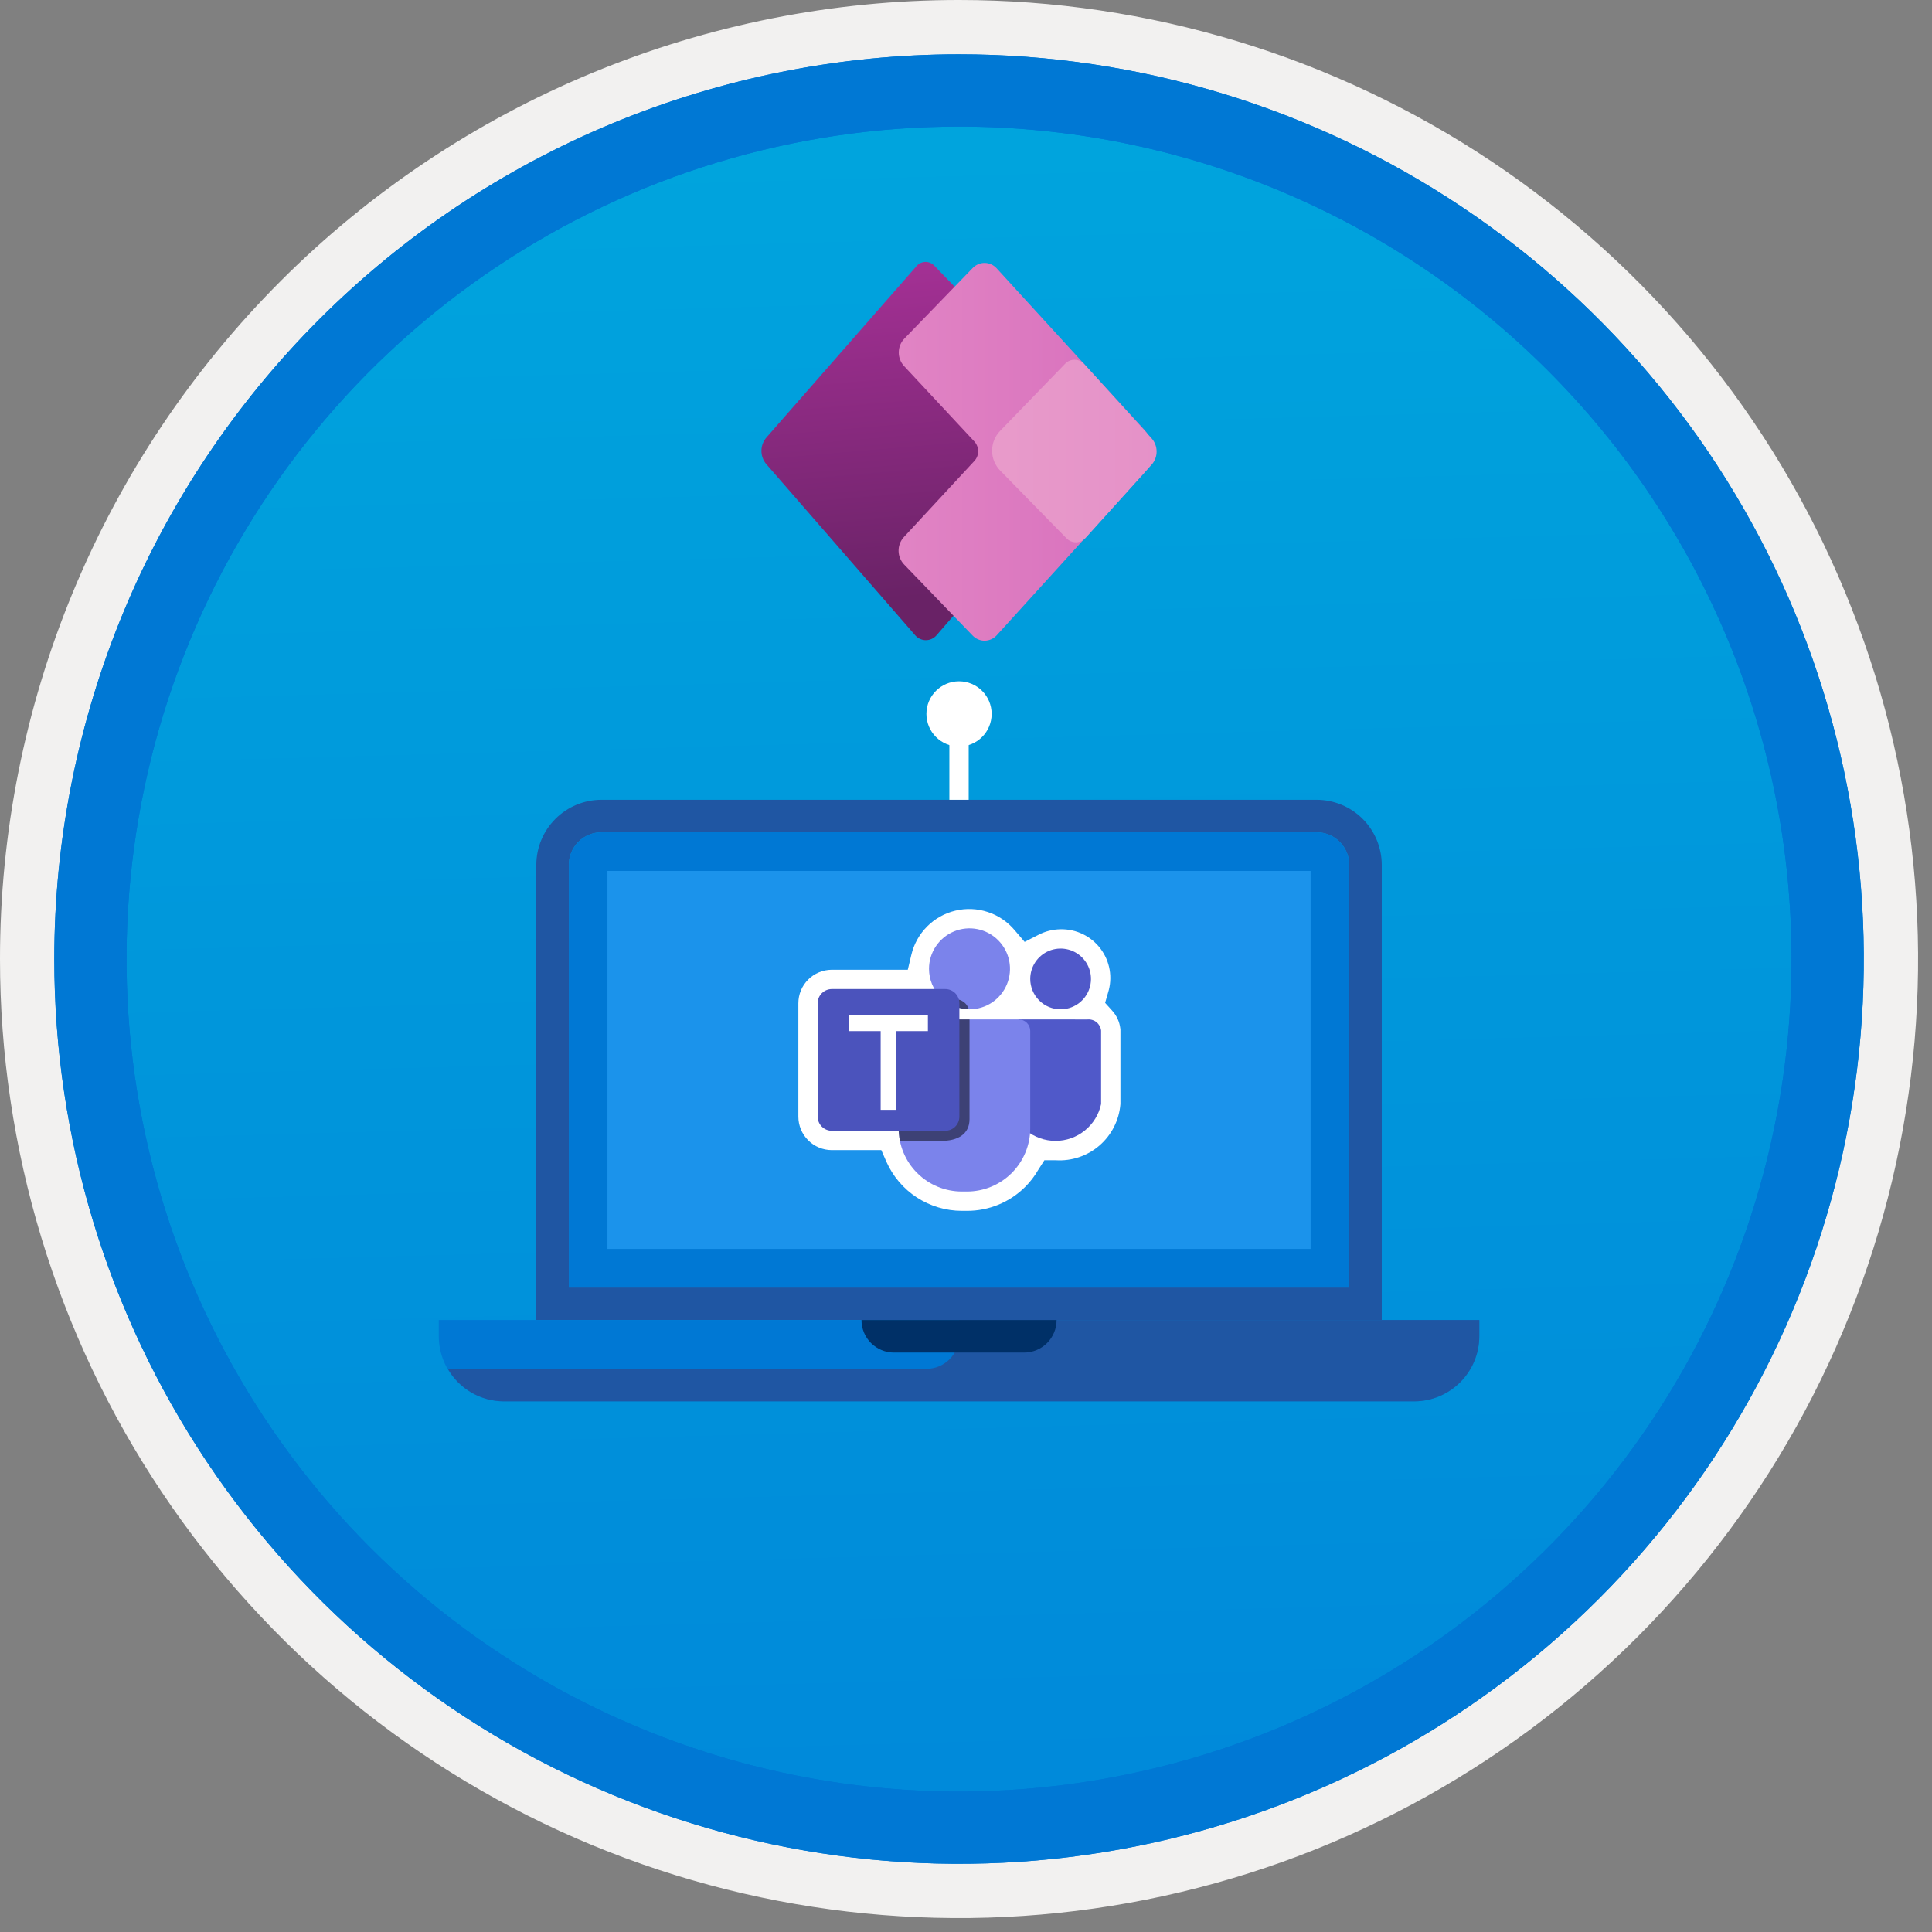 <svg width="100" height="100" viewBox="0 0 100 100" fill="none" xmlns="http://www.w3.org/2000/svg">
<rect x="0" y="0" width="100" height="100" fill="#808080" stroke="none"/>
<g clip-path="url(#clip0)">
<path d="M49.64 96.45C40.382 96.45 31.332 93.705 23.634 88.561C15.936 83.418 9.936 76.107 6.393 67.553C2.85 59 1.923 49.588 3.73 40.508C5.536 31.428 9.994 23.087 16.54 16.54C23.087 9.994 31.428 5.536 40.508 3.73C49.588 1.923 59 2.85 67.553 6.393C76.107 9.936 83.418 15.936 88.561 23.634C93.705 31.332 96.45 40.382 96.45 49.64C96.451 55.787 95.24 61.875 92.888 67.554C90.535 73.234 87.088 78.394 82.741 82.741C78.394 87.088 73.234 90.535 67.554 92.888C61.875 95.24 55.787 96.451 49.64 96.45V96.45Z" fill="url(#paint0_linear)"/>
<path fill-rule="evenodd" clip-rule="evenodd" d="M95.54 49.64C95.54 58.718 92.848 67.593 87.805 75.141C82.761 82.689 75.592 88.572 67.205 92.046C58.818 95.52 49.589 96.429 40.685 94.658C31.782 92.887 23.603 88.515 17.184 82.096C10.765 75.677 6.393 67.498 4.622 58.595C2.851 49.691 3.76 40.462 7.234 32.075C10.708 23.688 16.591 16.519 24.139 11.476C31.688 6.432 40.562 3.74 49.64 3.74C55.668 3.74 61.636 4.927 67.205 7.234C72.774 9.541 77.834 12.921 82.096 17.184C86.359 21.446 89.739 26.506 92.046 32.075C94.353 37.644 95.54 43.612 95.54 49.64V49.64ZM49.64 3.62732e-07C59.458 3.62732e-07 69.055 2.911 77.219 8.366C85.382 13.82 91.744 21.573 95.501 30.644C99.258 39.714 100.242 49.695 98.326 59.324C96.411 68.954 91.683 77.799 84.741 84.741C77.799 91.683 68.954 96.411 59.324 98.326C49.695 100.242 39.714 99.258 30.644 95.501C21.573 91.744 13.82 85.382 8.366 77.219C2.911 69.055 3.62732e-07 59.458 3.62732e-07 49.64C-0.001 43.121 1.283 36.666 3.777 30.643C6.271 24.62 9.928 19.147 14.537 14.537C19.147 9.928 24.62 6.271 30.643 3.777C36.666 1.283 43.121 -0.001 49.64 3.62732e-07V3.62732e-07Z" fill="#F2F1F0"/>
<path fill-rule="evenodd" clip-rule="evenodd" d="M92.73 49.641C92.73 58.163 90.202 66.494 85.468 73.58C80.733 80.666 74.003 86.189 66.129 89.451C58.256 92.712 49.592 93.565 41.233 91.903C32.874 90.24 25.197 86.136 19.17 80.11C13.144 74.084 9.04 66.406 7.378 58.047C5.715 49.688 6.568 41.024 9.83 33.151C13.091 25.277 18.614 18.547 25.7 13.813C32.786 9.078 41.117 6.551 49.64 6.551C55.298 6.55 60.902 7.665 66.13 9.83C71.358 11.995 76.108 15.169 80.11 19.171C84.111 23.172 87.285 27.922 89.45 33.15C91.616 38.378 92.73 43.982 92.73 49.641V49.641ZM49.64 2.811C58.902 2.811 67.956 5.557 75.657 10.703C83.358 15.849 89.36 23.162 92.905 31.72C96.449 40.277 97.377 49.693 95.57 58.777C93.763 67.861 89.303 76.205 82.753 82.754C76.204 89.304 67.86 93.764 58.776 95.571C49.691 97.378 40.276 96.45 31.718 92.906C23.161 89.361 15.848 83.359 10.702 75.658C5.556 67.957 2.81 58.903 2.81 49.641C2.811 37.221 7.745 25.31 16.527 16.528C25.309 7.746 37.22 2.812 49.64 2.811V2.811Z" fill="#0078D4"/>
<path fill-rule="evenodd" clip-rule="evenodd" d="M92.73 49.641C92.73 58.163 90.202 66.494 85.468 73.58C80.733 80.666 74.003 86.189 66.129 89.451C58.256 92.712 49.592 93.565 41.233 91.903C32.874 90.24 25.197 86.136 19.17 80.11C13.144 74.084 9.04 66.406 7.378 58.047C5.715 49.688 6.568 41.024 9.83 33.151C13.091 25.277 18.614 18.547 25.7 13.812C32.786 9.078 41.117 6.551 49.64 6.551C55.298 6.55 60.902 7.665 66.13 9.83C71.358 11.995 76.108 15.169 80.11 19.171C84.111 23.172 87.285 27.922 89.45 33.15C91.616 38.378 92.73 43.982 92.73 49.641V49.641ZM49.64 2.811C58.902 2.811 67.956 5.557 75.657 10.703C83.358 15.849 89.36 23.162 92.905 31.72C96.449 40.276 97.377 49.693 95.57 58.777C93.763 67.861 89.303 76.205 82.753 82.754C76.204 89.304 67.86 93.764 58.776 95.571C49.691 97.378 40.276 96.45 31.718 92.906C23.161 89.361 15.848 83.359 10.702 75.658C5.556 67.957 2.81 58.903 2.81 49.641C2.811 37.221 7.745 25.31 16.527 16.528C25.309 7.746 37.22 2.812 49.64 2.811V2.811Z" fill="#0078D4"/>
<path fill-rule="evenodd" clip-rule="evenodd" d="M31.125 41.397C30.233 41.399 29.379 41.755 28.748 42.385C28.117 43.016 27.762 43.871 27.759 44.763V68.326H71.52V44.763C71.517 43.871 71.162 43.016 70.531 42.385C69.9 41.755 69.046 41.399 68.154 41.397H31.125ZM68.154 43.08C68.6 43.08 69.028 43.258 69.343 43.573C69.659 43.889 69.836 44.316 69.837 44.763V66.643H29.442V44.763C29.443 44.316 29.62 43.889 29.936 43.573C30.251 43.258 30.679 43.08 31.125 43.08H68.154Z" fill="#1F56A3"/>
<path fill-rule="evenodd" clip-rule="evenodd" d="M29.442 44.763C29.443 44.317 29.62 43.889 29.936 43.574C30.251 43.258 30.679 43.081 31.125 43.08H68.154C68.6 43.081 69.028 43.258 69.343 43.574C69.659 43.889 69.836 44.317 69.837 44.763V66.644H29.442V44.763Z" fill="#0078D4"/>
<path d="M67.836 45.08H31.442V64.644H67.836V45.08Z" fill="#1B93EB"/>
<path fill-rule="evenodd" clip-rule="evenodd" d="M22.71 68.326V69.168C22.713 70.06 23.068 70.914 23.699 71.545C24.329 72.176 25.184 72.531 26.076 72.534H73.203C74.095 72.531 74.95 72.176 75.581 71.545C76.211 70.914 76.567 70.06 76.569 69.168V68.326H22.71Z" fill="#0078D4"/>
<path fill-rule="evenodd" clip-rule="evenodd" d="M47.956 70.851H23.18C23.473 71.36 23.895 71.784 24.403 72.079C24.911 72.374 25.488 72.531 26.076 72.534H73.203C74.094 72.531 74.949 72.176 75.58 71.545C76.211 70.914 76.566 70.06 76.569 69.168V68.326H49.639V69.168C49.639 69.389 49.596 69.608 49.511 69.812C49.426 70.016 49.302 70.202 49.146 70.358C48.99 70.514 48.804 70.638 48.6 70.723C48.396 70.807 48.177 70.851 47.956 70.851Z" fill="#1F56A3"/>
<path fill-rule="evenodd" clip-rule="evenodd" d="M46.273 70.009H53.006C53.452 70.009 53.88 69.832 54.196 69.516C54.511 69.201 54.689 68.772 54.689 68.326H44.59C44.59 68.773 44.768 69.201 45.083 69.516C45.399 69.832 45.827 70.009 46.273 70.009V70.009Z" fill="#003067"/>
<path d="M49.786 62.673C48.958 62.672 48.148 62.431 47.454 61.98C46.761 61.528 46.213 60.884 45.878 60.127L45.616 59.529H43.055C42.596 59.529 42.155 59.346 41.831 59.021C41.506 58.696 41.323 58.255 41.323 57.796V51.928C41.323 51.468 41.506 51.028 41.831 50.703C42.155 50.378 42.596 50.195 43.055 50.194H46.987L47.17 49.426C47.3 48.87 47.583 48.361 47.986 47.956C48.389 47.551 48.896 47.267 49.452 47.135C50.008 47.002 50.589 47.027 51.131 47.207C51.674 47.386 52.155 47.713 52.522 48.151L53.035 48.752L53.738 48.393C54.095 48.204 54.493 48.103 54.897 48.099C55.297 48.091 55.693 48.178 56.053 48.353C56.413 48.529 56.725 48.787 56.965 49.107C57.206 49.427 57.366 49.8 57.434 50.194C57.501 50.589 57.474 50.993 57.354 51.375L57.201 51.907L57.572 52.319C57.801 52.571 57.946 52.889 57.986 53.227L57.993 53.285V57.146C57.928 57.974 57.539 58.744 56.911 59.289C56.282 59.833 55.465 60.108 54.635 60.053H54.058L53.738 60.553C53.555 60.871 53.332 61.163 53.074 61.422C52.678 61.82 52.207 62.135 51.689 62.35C51.17 62.564 50.614 62.674 50.053 62.673L49.786 62.673Z" fill="white"/>
<path d="M56.285 52.767L52.729 52.765L52.277 53.339V57.144C52.392 57.684 52.69 58.168 53.119 58.515C53.548 58.862 54.083 59.052 54.635 59.052C55.187 59.052 55.722 58.862 56.151 58.515C56.581 58.168 56.878 57.684 56.993 57.144V53.339C56.973 53.17 56.888 53.016 56.756 52.908C56.624 52.802 56.455 52.751 56.285 52.767V52.767Z" fill="#5059C9"/>
<path d="M54.897 52.241C55.208 52.241 55.512 52.149 55.77 51.976C56.029 51.804 56.23 51.558 56.349 51.271C56.468 50.984 56.499 50.668 56.439 50.363C56.378 50.058 56.228 49.778 56.008 49.558C55.789 49.338 55.509 49.188 55.204 49.128C54.899 49.067 54.583 49.098 54.295 49.217C54.008 49.336 53.763 49.538 53.59 49.796C53.417 50.055 53.325 50.359 53.325 50.669C53.325 50.876 53.366 51.08 53.445 51.271C53.524 51.462 53.64 51.635 53.786 51.781C53.931 51.927 54.105 52.043 54.295 52.122C54.486 52.201 54.691 52.241 54.897 52.241V52.241Z" fill="#5059C9"/>
<path d="M46.514 58.401V53.362C46.514 53.284 46.529 53.206 46.559 53.134C46.589 53.061 46.633 52.996 46.688 52.94C46.744 52.885 46.809 52.841 46.882 52.811C46.954 52.781 47.032 52.766 47.11 52.766H52.729C52.887 52.766 53.038 52.828 53.15 52.94C53.262 53.052 53.325 53.204 53.325 53.362V58.401C53.325 58.83 53.24 59.256 53.076 59.653C52.911 60.05 52.67 60.41 52.367 60.714C52.063 61.018 51.702 61.259 51.305 61.423C50.908 61.588 50.483 61.673 50.053 61.673H49.786C48.918 61.673 48.086 61.328 47.472 60.714C46.858 60.101 46.514 59.268 46.514 58.401H46.514Z" fill="#7B83EB"/>
<path d="M50.181 52.242C50.596 52.242 51.001 52.119 51.346 51.889C51.69 51.659 51.959 51.331 52.117 50.949C52.276 50.566 52.318 50.144 52.237 49.738C52.156 49.331 51.956 48.958 51.663 48.665C51.37 48.371 50.997 48.172 50.59 48.091C50.184 48.01 49.762 48.052 49.379 48.21C48.996 48.369 48.669 48.638 48.439 48.982C48.208 49.327 48.085 49.732 48.085 50.147C48.086 50.702 48.306 51.235 48.699 51.629C49.092 52.022 49.625 52.242 50.181 52.242V52.242Z" fill="#7B83EB"/>
<path opacity="0.5" d="M46.58 59.053H48.727C49.53 59.053 50.182 58.735 50.182 57.924V52.766H47.119C46.785 52.766 46.514 54.084 46.514 54.418V58.401C46.514 58.62 46.536 58.838 46.58 59.053V59.053Z" fill="black"/>
<path opacity="0.5" d="M50.146 52.237C50.101 52.087 50.008 51.956 49.883 51.862C49.757 51.769 49.605 51.718 49.448 51.717H48.809C49.178 52.044 49.653 52.228 50.146 52.237V52.237Z" fill="black"/>
<path d="M48.924 51.193H43.056C42.959 51.193 42.864 51.212 42.775 51.249C42.686 51.286 42.605 51.34 42.537 51.408C42.469 51.476 42.415 51.557 42.378 51.646C42.341 51.735 42.322 51.831 42.322 51.927V57.795C42.322 57.989 42.4 58.176 42.537 58.314C42.675 58.451 42.861 58.529 43.056 58.529H48.924C49.118 58.529 49.305 58.451 49.443 58.314C49.58 58.176 49.657 57.989 49.657 57.795V51.927C49.657 51.831 49.638 51.735 49.602 51.646C49.565 51.557 49.511 51.476 49.443 51.408C49.374 51.34 49.294 51.286 49.205 51.249C49.116 51.212 49.02 51.193 48.924 51.193Z" fill="#4B53BC"/>
<path d="M48.028 53.37H46.398V57.445H45.583V53.37H43.953V52.555H48.028V53.37Z" fill="white"/>
<path d="M49.639 41.397V37.443" stroke="white" stroke-miterlimit="10"/>
<path d="M49.639 38.64C50.572 38.64 51.327 37.884 51.327 36.952C51.327 36.019 50.572 35.264 49.639 35.264C48.707 35.264 47.951 36.019 47.951 36.952C47.951 37.884 48.707 38.64 49.639 38.64Z" fill="white"/>
<path d="M50.191 15.643L48.351 13.744C48.292 13.683 48.221 13.635 48.142 13.603C48.063 13.57 47.979 13.555 47.894 13.557C47.808 13.559 47.725 13.579 47.648 13.615C47.57 13.651 47.502 13.703 47.446 13.767L39.672 22.644C39.505 22.836 39.412 23.081 39.412 23.335C39.411 23.59 39.502 23.835 39.668 24.028L47.374 32.886C47.443 32.964 47.527 33.027 47.621 33.07C47.716 33.113 47.819 33.135 47.923 33.135C48.027 33.135 48.129 33.113 48.224 33.07C48.318 33.027 48.403 32.964 48.471 32.886L50.77 30.23L51.022 16.567L50.191 15.643Z" fill="url(#paint1_linear)"/>
<path d="M59.239 22.255L51.578 13.879C51.5 13.795 51.406 13.728 51.301 13.681C51.196 13.635 51.083 13.611 50.968 13.609C50.854 13.608 50.74 13.63 50.634 13.675C50.529 13.719 50.433 13.784 50.353 13.866L46.812 17.524C46.626 17.715 46.522 17.97 46.519 18.236C46.517 18.502 46.617 18.759 46.799 18.953L50.427 22.846C50.556 22.984 50.628 23.165 50.629 23.354C50.63 23.542 50.559 23.724 50.431 23.862L46.786 27.797C46.606 27.992 46.507 28.249 46.51 28.514C46.513 28.779 46.618 29.033 46.802 29.224L50.35 32.904C50.43 32.986 50.526 33.052 50.633 33.096C50.739 33.141 50.853 33.163 50.968 33.162C51.084 33.16 51.197 33.136 51.303 33.089C51.408 33.043 51.503 32.975 51.582 32.891L59.246 24.451C59.517 24.149 59.667 23.757 59.666 23.351C59.665 22.945 59.513 22.555 59.239 22.255V22.255Z" fill="url(#paint2_linear)"/>
<path d="M59.605 24.056L56.184 27.849C56.122 27.916 56.047 27.971 55.964 28.009C55.881 28.046 55.791 28.067 55.699 28.069C55.608 28.07 55.517 28.053 55.432 28.019C55.348 27.985 55.271 27.933 55.207 27.868L51.769 24.357C51.502 24.083 51.351 23.715 51.35 23.333C51.349 22.95 51.497 22.582 51.763 22.306L55.136 18.823C55.199 18.757 55.276 18.705 55.36 18.67C55.445 18.635 55.536 18.618 55.627 18.619C55.719 18.621 55.809 18.641 55.893 18.679C55.976 18.717 56.051 18.771 56.112 18.84L59.602 22.684C59.772 22.872 59.866 23.116 59.866 23.369C59.867 23.623 59.774 23.867 59.605 24.056V24.056Z" fill="url(#paint3_linear)"/>
</g>
<defs>
<linearGradient id="paint0_linear" x1="47.87" y1="-15.153" x2="51.852" y2="130.615" gradientUnits="userSpaceOnUse">
<stop stop-color="#00ABDE"/>
<stop offset="1" stop-color="#007ED8"/>
</linearGradient>
<linearGradient id="paint1_linear" x1="44.733" y1="14.285" x2="46.158" y2="31.038" gradientUnits="userSpaceOnUse">
<stop stop-color="#A23093"/>
<stop offset="1" stop-color="#692266"/>
</linearGradient>
<linearGradient id="paint2_linear" x1="46.51" y1="23.386" x2="59.666" y2="23.386" gradientUnits="userSpaceOnUse">
<stop stop-color="#E184C4"/>
<stop offset="1" stop-color="#D76EBC"/>
</linearGradient>
<linearGradient id="paint3_linear" x1="51.35" y1="23.344" x2="59.866" y2="23.344" gradientUnits="userSpaceOnUse">
<stop stop-color="#E89BCA"/>
<stop offset="1" stop-color="#E591C8"/>
</linearGradient>
<clipPath id="clip0">
<rect width="99.28" height="99.28" fill="white"/>
</clipPath>
</defs>
</svg>

